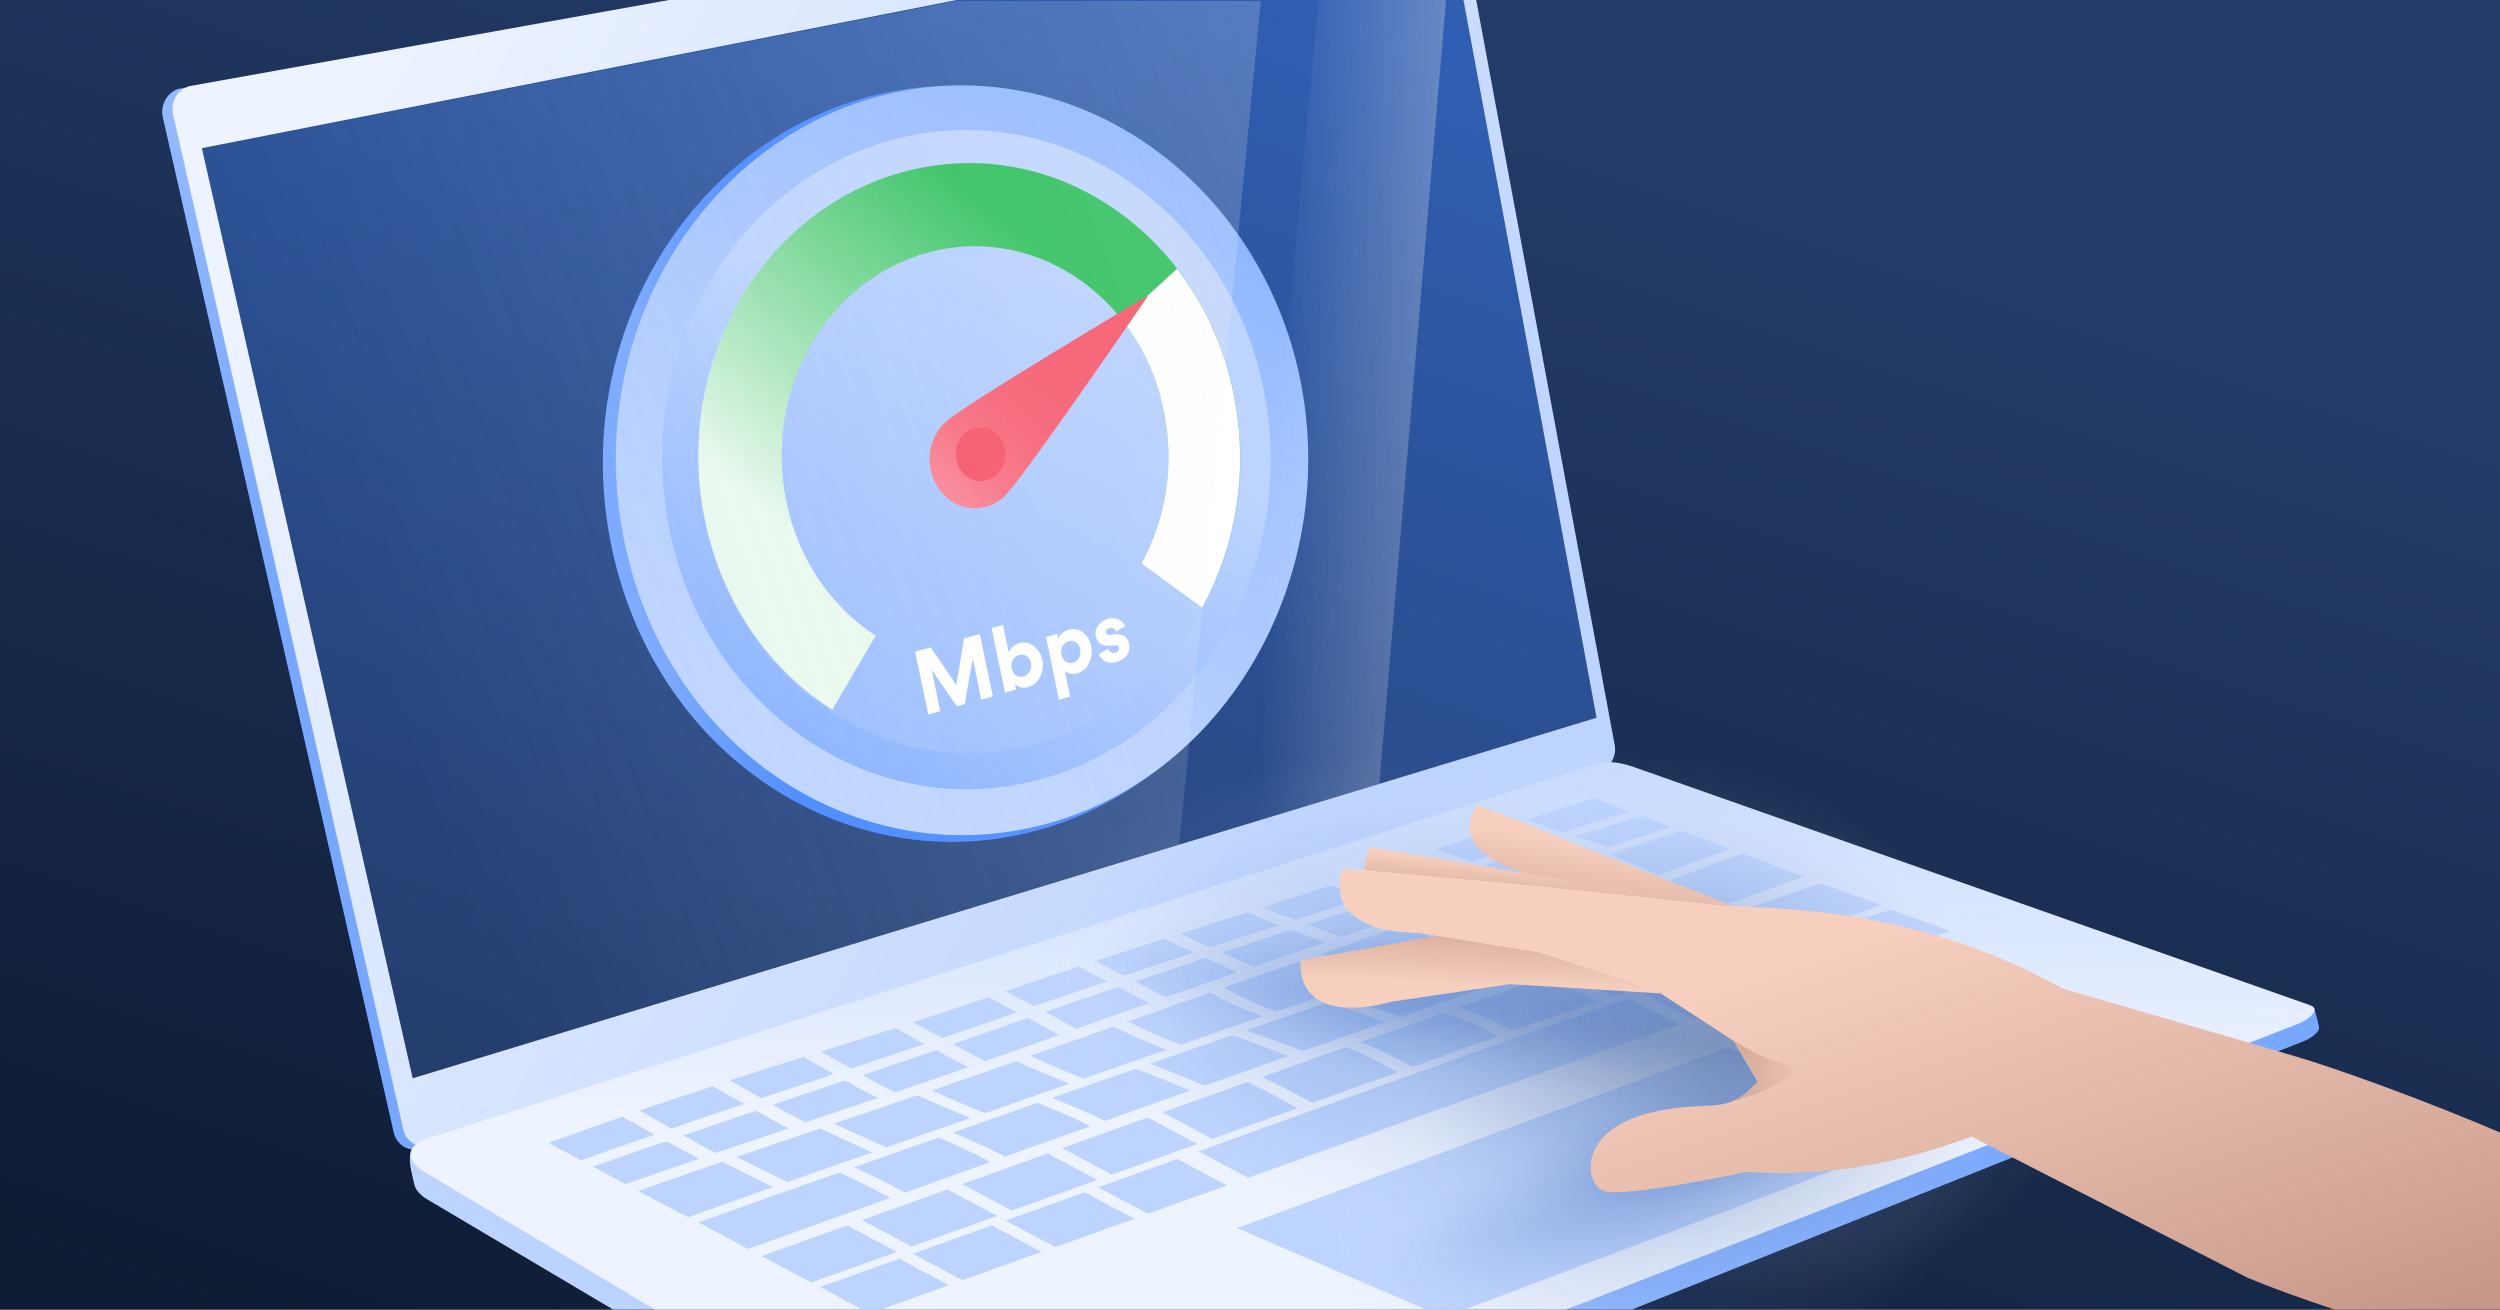 <svg fill="none" height="495" viewBox="0 0 945 495" width="945" xmlns="http://www.w3.org/2000/svg" xmlns:xlink="http://www.w3.org/1999/xlink"><rect x="0" y="0" width="945" height="495" fill="#333333" stroke="none"/><linearGradient id="paint0_linear_1124_18317" gradientUnits="userSpaceOnUse" x1="362.561" x2="610.584" y1="591.114" y2="-169.309"><stop offset="0" stop-color="#0e1b33"/><stop offset=".729" stop-color="#233b67"/></linearGradient><linearGradient id="lg1"><stop offset="0" stop-color="#77a7ff"/><stop offset="1" stop-color="#bdd4ff"/></linearGradient><linearGradient id="paint1_linear_1124_18317" gradientUnits="userSpaceOnUse" x1="267.798" x2="419.416" xlink:href="#lg1" y1="300.727" y2="-14.172"/><linearGradient id="lg2"><stop offset=".001" stop-color="#bdd4ff"/><stop offset=".999" stop-color="#edf3ff"/></linearGradient><linearGradient id="paint2_linear_1124_18317" gradientUnits="userSpaceOnUse" x1="530.348" x2="107.902" xlink:href="#lg2" y1="314.653" y2="74.423"/><linearGradient id="paint3_linear_1124_18317" gradientUnits="userSpaceOnUse" x1="228.759" x2="409.51" y1="468.121" y2="-27.094"><stop offset="0" stop-color="#233b67"/><stop offset="1" stop-color="#305eb2"/></linearGradient><linearGradient id="paint4_linear_1124_18317" gradientUnits="userSpaceOnUse" x1="594.004" x2="364.067" y1="311.905" y2="607.539"><stop offset=".001" stop-color="#77a7ff"/><stop offset=".999" stop-color="#bdd4ff"/></linearGradient><linearGradient id="paint5_linear_1124_18317" gradientUnits="userSpaceOnUse" x1="512.899" x2="515.15" xlink:href="#lg2" y1="249.111" y2="417.141"/><linearGradient id="paint6_linear_1124_18317" gradientUnits="userSpaceOnUse" x1="609.777" x2="617.592" xlink:href="#lg2" y1="540.245" y2="616.052"/><linearGradient id="lg3"><stop offset="0" stop-color="#ffffff"/><stop offset=".003" stop-color="#fdfdfd"/><stop offset=".123" stop-color="#c3c3c3"/><stop offset=".247" stop-color="#8f8f8f"/><stop offset=".37" stop-color="#636363"/><stop offset=".494" stop-color="#3f3f3f"/><stop offset=".618" stop-color="#242424"/><stop offset=".742" stop-color="#101010"/><stop offset=".867" stop-color="#040404"/><stop offset=".995"/></linearGradient><radialGradient id="paint7_radial_1124_18317" cx="0" cy="0" gradientTransform="matrix(127.621 -53.081 34.672 83.361 633.11 437.919)" gradientUnits="userSpaceOnUse" r="1" xlink:href="#lg3"/><linearGradient id="lg4"><stop offset="0" stop-color="#305eb2" stop-opacity=".5"/><stop offset=".149" stop-color="#3461b3" stop-opacity=".425"/><stop offset=".289" stop-color="#3f6ab8" stop-opacity=".355"/><stop offset=".426" stop-color="#5279bf" stop-opacity=".287"/><stop offset=".56" stop-color="#6d8dc9" stop-opacity=".22"/><stop offset=".692" stop-color="#8fa8d5" stop-opacity=".154"/><stop offset=".824" stop-color="#b9c9e5" stop-opacity=".088"/><stop offset=".952" stop-color="#ebeff7" stop-opacity=".024"/><stop offset="1" stop-color="#ffffff" stop-opacity="0"/></linearGradient><radialGradient id="paint8_radial_1124_18317" cx="0" cy="0" gradientTransform="matrix(127.621 -53.081 34.672 83.361 633.11 437.919)" gradientUnits="userSpaceOnUse" r="1" xlink:href="#lg4"/><radialGradient id="paint9_radial_1124_18317" cx="0" cy="0" gradientTransform="matrix(127.621 -53.081 13.043 31.36 633.184 438.382)" gradientUnits="userSpaceOnUse" r="1" xlink:href="#lg3"/><radialGradient id="paint10_radial_1124_18317" cx="0" cy="0" gradientTransform="matrix(127.621 -53.081 13.043 31.36 633.184 438.382)" gradientUnits="userSpaceOnUse" r="1" xlink:href="#lg4"/><radialGradient id="paint11_radial_1124_18317" cx="0" cy="0" gradientTransform="matrix(136.345 15.795 -10.571 91.254 648.996 396.446)" gradientUnits="userSpaceOnUse" r="1" xlink:href="#lg3"/><linearGradient id="lg5"><stop offset="0" stop-color="#233b67" stop-opacity=".5"/><stop offset=".145" stop-color="#273e6a" stop-opacity=".428"/><stop offset=".281" stop-color="#324871" stop-opacity=".36"/><stop offset=".413" stop-color="#45597f" stop-opacity=".293"/><stop offset=".544" stop-color="#607191" stop-opacity=".228"/><stop offset=".673" stop-color="#8290a9" stop-opacity=".164"/><stop offset=".8" stop-color="#adb6c6" stop-opacity=".1"/><stop offset=".925" stop-color="#dee1e8" stop-opacity=".038"/><stop offset="1" stop-color="#ffffff" stop-opacity="0"/></linearGradient><radialGradient id="paint12_radial_1124_18317" cx="0" cy="0" gradientTransform="matrix(136.345 15.795 -10.571 91.254 648.996 396.446)" gradientUnits="userSpaceOnUse" r="1" xlink:href="#lg5"/><radialGradient id="paint13_radial_1124_18317" cx="0" cy="0" gradientTransform="matrix(136.345 15.794 -3.977 34.329 648.996 396.663)" gradientUnits="userSpaceOnUse" r="1" xlink:href="#lg3"/><radialGradient id="paint14_radial_1124_18317" cx="0" cy="0" gradientTransform="matrix(136.345 15.794 -3.977 34.329 648.996 396.663)" gradientUnits="userSpaceOnUse" r="1" xlink:href="#lg5"/><radialGradient id="paint15_radial_1124_18317" cx="0" cy="0" gradientTransform="matrix(136.345 15.795 -10.571 91.254 616.073 375.363)" gradientUnits="userSpaceOnUse" r="1" xlink:href="#lg3"/><linearGradient id="lg6"><stop offset=".001" stop-color="#305eb2" stop-opacity=".5"/><stop offset=".15" stop-color="#3461b3" stop-opacity=".425"/><stop offset=".29" stop-color="#3f6ab8" stop-opacity=".355"/><stop offset=".426" stop-color="#5279bf" stop-opacity=".287"/><stop offset=".56" stop-color="#6d8dc9" stop-opacity=".22"/><stop offset=".693" stop-color="#8fa8d5" stop-opacity=".154"/><stop offset=".824" stop-color="#b9c9e5" stop-opacity=".088"/><stop offset=".952" stop-color="#ebeff7" stop-opacity=".024"/><stop offset="1" stop-color="#ffffff" stop-opacity="0"/></linearGradient><radialGradient id="paint16_radial_1124_18317" cx="0" cy="0" gradientTransform="matrix(136.345 15.795 -10.571 91.254 616.073 375.363)" gradientUnits="userSpaceOnUse" r="1" xlink:href="#lg6"/><radialGradient id="paint17_radial_1124_18317" cx="0" cy="0" gradientTransform="matrix(136.345 15.794 -3.977 34.329 616.073 375.583)" gradientUnits="userSpaceOnUse" r="1" xlink:href="#lg3"/><radialGradient id="paint18_radial_1124_18317" cx="0" cy="0" gradientTransform="matrix(136.345 15.794 -3.977 34.329 616.073 375.583)" gradientUnits="userSpaceOnUse" r="1" xlink:href="#lg6"/><radialGradient id="paint19_radial_1124_18317" cx="0" cy="0" gradientTransform="matrix(136.345 15.795 -10.571 91.254 529.489 377.597)" gradientUnits="userSpaceOnUse" r="1" xlink:href="#lg3"/><radialGradient id="paint20_radial_1124_18317" cx="0" cy="0" gradientTransform="matrix(136.345 15.795 -10.571 91.254 529.489 377.597)" gradientUnits="userSpaceOnUse" r="1" xlink:href="#lg4"/><radialGradient id="paint21_radial_1124_18317" cx="0" cy="0" gradientTransform="matrix(136.345 15.794 -3.977 34.329 529.489 377.815)" gradientUnits="userSpaceOnUse" r="1" xlink:href="#lg3"/><radialGradient id="paint22_radial_1124_18317" cx="0" cy="0" gradientTransform="matrix(136.345 15.794 -3.977 34.329 529.489 377.815)" gradientUnits="userSpaceOnUse" r="1" xlink:href="#lg4"/><linearGradient id="lg7"><stop offset="0" stop-color="#bf8e80"/><stop offset=".479" stop-color="#dbaf9f"/><stop offset="1" stop-color="#f6cfbe"/></linearGradient><linearGradient id="paint23_linear_1124_18317" gradientUnits="userSpaceOnUse" x1="601.135" x2="609.793" xlink:href="#lg7" y1="371.728" y2="320.721"/><linearGradient id="paint24_linear_1124_18317" gradientUnits="userSpaceOnUse" x1="568.357" x2="564.939" y1="335.536" y2="420.966"><stop offset="0" stop-color="#bf8e80"/><stop offset=".208" stop-color="#dbaf9f"/><stop offset=".435" stop-color="#f6cfbe"/></linearGradient><linearGradient id="paint25_linear_1124_18317" gradientUnits="userSpaceOnUse" x1="581.564" x2="584.066" xlink:href="#lg7" y1="353.414" y2="327.681"/><linearGradient id="paint26_linear_1124_18317" gradientUnits="userSpaceOnUse" x1="570.574" x2="579.697" y1="419.287" y2="356.946"><stop offset="0" stop-color="#f6cfbe"/><stop offset="1" stop-color="#ffe8e1"/></linearGradient><linearGradient id="paint27_linear_1124_18317" gradientUnits="userSpaceOnUse" x1="791.739" x2="716.781" xlink:href="#lg7" y1="574.228" y2="351.284"/><linearGradient id="paint28_linear_1124_18317" gradientUnits="userSpaceOnUse" x1="633.591" x2="692.077" xlink:href="#lg7" y1="404.985" y2="404.985"/><linearGradient id="paint29_linear_1124_18317" gradientUnits="userSpaceOnUse" x1="291.21" x2="244.074" y1="181.979" y2="186.541"><stop offset="0" stop-color="#4687ff"/><stop offset="1" stop-color="#77a7ff"/></linearGradient><linearGradient id="paint30_linear_1124_18317" gradientUnits="userSpaceOnUse" x1="304.496" x2="467.563" y1="281.936" y2="-16.368"><stop offset="0" stop-color="#bdd4ff"/><stop offset=".211" stop-color="#b6cfff"/><stop offset=".521" stop-color="#a2c3ff"/><stop offset=".891" stop-color="#82aeff"/><stop offset="1" stop-color="#77a7ff"/></linearGradient><linearGradient id="paint31_linear_1124_18317" gradientUnits="userSpaceOnUse" x1="287.102" x2="381.825" xlink:href="#lg1" y1="330.117" y2="140.562"/><linearGradient id="paint32_linear_1124_18317" gradientUnits="userSpaceOnUse" x1="221.422" x2="455.192" y1="474.515" y2="-10.799"><stop offset="0" stop-color="#77a7ff"/><stop offset=".841" stop-color="#bdd4ff"/></linearGradient><linearGradient id="paint33_linear_1124_18317" gradientUnits="userSpaceOnUse" x1="432.091" x2="298.953" y1="94.22" y2="249.88"><stop offset=".118" stop-color="#27be56"/><stop offset=".824" stop-color="#e9f9ee"/></linearGradient><linearGradient id="paint34_linear_1124_18317" gradientUnits="userSpaceOnUse" x1="431.959" x2="324.3" y1="109.199" y2="218.532"><stop offset=".101" stop-color="#f64f64"/><stop offset=".303" stop-color="#f65267"/><stop offset=".45" stop-color="#f75b6f"/><stop offset=".579" stop-color="#f86b7d"/><stop offset=".697" stop-color="#f98191"/><stop offset=".809" stop-color="#fb9eaa"/><stop offset=".913" stop-color="#fdc1c9"/><stop offset="1" stop-color="#ffe4e8"/></linearGradient><linearGradient id="lg8"><stop offset="0" stop-color="#f8f8f8" stop-opacity=".3"/><stop offset="1" stop-color="#f8f8f8" stop-opacity="0"/></linearGradient><linearGradient id="paint35_linear_1124_18317" gradientUnits="userSpaceOnUse" x1="719.124" x2="134.812" xlink:href="#lg8" y1="20.214" y2="234.313"/><linearGradient id="paint36_linear_1124_18317" gradientUnits="userSpaceOnUse" x1="547.121" x2="479.977" xlink:href="#lg8" y1="157.374" y2="155.136"/><clipPath id="clip0_1124_18317"><path d="M0 0H945V495H0Z"/></clipPath><mask id="mask0_1124_18317" height="199" maskUnits="userSpaceOnUse" width="266" x="500" y="339"><path d="M760.8 385.3C779.9 431.3 738.3 492.4 667.8 521.7 597.3 551 524.6 537.5 505.5 491.4 486.4 445.3 528 384.3 598.5 355 669 325.7 741.7 339.3 760.8 385.3Z" fill="url(#paint7_radial_1124_18317)"/></mask><mask id="mask1_1124_18317" height="124" maskUnits="userSpaceOnUse" width="258" x="504" y="376"><path d="M760.8 385.3C768 402.6 716.7 440.4 646.2 469.7 575.7 499 512.7 508.7 505.5 491.4 498.3 474.1 549.6 436.3 620.1 407 690.6 377.7 753.6 368 760.8 385.3Z" fill="url(#paint9_radial_1124_18317)"/></mask><mask id="mask2_1124_18317" height="186" maskUnits="userSpaceOnUse" width="274" x="512" y="303"><path d="M785.3 412C779.5 462.4 713.7 496.2 638.4 487.5 563.1 478.8 506.8 430.8 512.6 380.5 518.4 330.1 584.2 296.3 659.5 305 734.8 313.7 791.1 361.6 785.3 412Z" fill="url(#paint11_radial_1124_18317)"/></mask><mask id="mask3_1124_18317" height="77" maskUnits="userSpaceOnUse" width="274" x="512" y="358"><path d="M785.3 412C783.1 431 720.3 439.3 645 430.5 569.7 421.8 510.4 399.3 512.6 380.4 514.8 361.4 577.6 353.1 652.9 361.9 728.2 370.6 787.5 393.1 785.3 412Z" fill="url(#paint13_radial_1124_18317)"/></mask><mask id="mask4_1124_18317" height="186" maskUnits="userSpaceOnUse" width="274" x="479" y="282"><path d="M752.4 390.9C746.6 441.3 680.8 475.1 605.5 466.4 530.2 457.7 473.9 409.7 479.7 359.4 485.5 309.1 551.3 275.2 626.6 283.9 701.9 292.6 758.2 340.6 752.4 390.9Z" fill="url(#paint15_radial_1124_18317)"/></mask><mask id="mask5_1124_18317" height="76" maskUnits="userSpaceOnUse" width="274" x="479" y="337"><path d="M752.4 390.9C750.2 409.9 687.4 418.2 612.1 409.4 536.8 400.6 477.5 378.2 479.7 359.3 481.9 340.3 544.7 332 620 340.8 695.3 349.6 754.6 372 752.4 390.9Z" fill="url(#paint17_radial_1124_18317)"/></mask><mask id="mask6_1124_18317" height="187" maskUnits="userSpaceOnUse" width="275" x="392" y="284"><path d="M665.8 393.2C660 443.6 594.2 477.4 518.9 468.7 443.6 460 387.3 412 393.1 361.7 398.9 311.4 464.7 277.5 540 286.2 615.3 294.9 671.6 342.8 665.8 393.2Z" fill="url(#paint19_radial_1124_18317)"/></mask><mask id="mask7_1124_18317" height="77" maskUnits="userSpaceOnUse" width="273" x="393" y="339"><path d="M665.8 393.2C663.6 412.2 600.8 420.5 525.5 411.7 450.2 403 390.9 380.5 393.1 361.6 395.3 342.7 458.1 334.3 533.4 343.1 608.7 351.8 668 374.2 665.8 393.2Z" fill="url(#paint21_radial_1124_18317)"/></mask><g clip-path="url(#clip0_1124_18317)"><path d="M948.8 0H0V496.5H948.8V0Z" fill="url(#paint0_linear_1124_18317)"/><path d="M605.6 288.4C604.6 290.4 602.8 292 600.5 292.8L561.3 305.4 557 306.8 206 419.1H205.9L161.2 433.4 159.1 434.1C158 434.4 157 434.6 156 434.5 155.9 434.5 155.8 434.5 155.7 434.5 152.5 434.1 149.8 431.8 148.9 428.4L61.6 44.6C60.4 40 63 35.1 67.4 33.6L69.9 33.2 254.7 0H554L606.3 281.8C607 284.1 606.7 286.4 605.6 288.4Z" fill="url(#paint1_linear_1124_18317)"/><path d="M254.7 0H558L610.2 280.8C610.9 283.4 610.4 286.1 609 288.2 607.9 289.8 606.3 291.1 604.4 291.7L561.6 305.4 556.9 306.9 215.6 416.3H215.5L162.9 433.1C162.3 433.3 161.7 433.4 161.1 433.4 160.2 433.5 159.4 433.4 158.5 433.2 157.9 433.1 157.4 432.9 156.9 432.6 154.8 431.6 153.2 429.7 152.5 427.2L65.5 43.6C64.4 39.5 66.3 35.1 70 33.2 70.4 33 70.9 32.8 71.4 32.6L252.9 0H254.7Z" fill="url(#paint2_linear_1124_18317)"/><path d="M603.5 271.3 521.4 296.3 469.4 312.1 445.7 319.3 156 407.6 76.3 56 361.6 0H553.2L603.5 271.3Z" fill="url(#paint3_linear_1124_18317)"/><path d="M876.6 388.9C876.1 390.6 873.3 392.6 870.5 393.7L861.1 397.4 761 437.4 615.9 495.4H232.4L160.9 453C158.4 451.3 156.9 449.4 156.6 447.6 156.2 445.5 154.2 439.4 155.2 435.9 155.4 435.3 155.6 434.8 156 434.4 156.3 434 156.8 433.7 157.3 433.6L158.6 433.2 205.8 419.1H205.9L215.5 416.2H215.6L507.4 329 509.5 328.4 515.9 326.5 530.1 322.3 555.8 314.6 572.2 309.7 606.3 299.5C610.8 298.4 614.1 298.7 619.7 300.5L874.7 381.1C874.7 381.1 874.8 381.3 874.9 381.6 875.4 383.3 876.8 388.1 876.6 388.9Z" fill="url(#paint4_linear_1124_18317)"/><path d="M874.9 381.6C875 383.4 871.9 385.7 868.7 387L850.2 394.2 751.7 432.7 591 495.4H248.2L159.6 442.5C156.4 440.4 155 438 155.2 435.9 155.2 435.4 155.4 434.9 155.6 434.4 155.9 433.8 156.4 433.2 157 432.7 158 431.8 159.5 431 161.3 430.4L603.5 288.7C604.2 288.5 604.9 288.4 605.6 288.3 606.7 288.1 607.8 288.1 609 288.1 611.3 288.2 613.7 288.7 616.9 289.7L873.3 380C874.4 380.4 874.9 381 874.9 381.6Z" fill="url(#paint5_linear_1124_18317)"/><path d="M732.5 427.499 693.9 442.099 552.6 495.399H539.9L467.6 464.199 653.2 395.899 658.3 397.899 677 405.399 688.2 409.899 722.7 423.599 732.5 427.499Z" fill="url(#paint6_linear_1124_18317)"/><g fill="#bdd4ff"><path d="M247.4 428.901C236.3 432.701 230.8 434.601 219.6 438.601 214.7 435.901 212.2 434.601 207.3 432.001 218.6 427.901 224.1 426.001 235.2 422.101 240.1 424.801 242.5 426.101 247.4 428.901Z"/><path d="M281.3 417.301C270.3 421.001 264.9 422.801 253.8 426.601 249 423.901 246.5 422.501 241.7 419.801 252.8 416.001 258.3 414.201 269.4 410.601 274.1 413.301 276.5 414.601 281.3 417.301Z"/><path d="M315.2 406C304.2 409.7 298.7 411.5 287.7 415.1 282.9 412.4 280.6 411.1 275.9 408.4 287 404.8 292.5 403 303.7 399.5 308.2 402.1 310.5 403.4 315.2 406Z"/><path d="M349.5 394.601C338.3 398.401 332.7 400.201 321.7 403.901 317.1 401.301 314.8 400.001 310.3 397.501 321.5 394.001 327.1 392.201 338.4 388.601 342.7 391.001 344.9 392.201 349.5 394.601Z"/><path d="M384.4 382.6C373.1 386.5 367.3 388.6 356.1 392.4 351.6 390 349.4 388.8 345 386.4 356.3 382.7 362 380.9 373.5 377 377.7 379.2 379.9 380.3 384.4 382.6Z"/><path d="M418.5 371C407.7 374.6 402.2 376.5 390.9 380.3 386.5 378 384.3 376.9 380 374.7 391.3 370.8 396.9 369 407.6 365.4 412 367.7 414.1 368.7 418.5 371Z"/><path d="M451.4 360.1C440.9 363.5 435.6 365.3 424.9 368.8 420.5 366.6 418.3 365.5 414 363.3 424.7 359.8 429.9 358.1 440.1 354.8 444.5 357 446.8 358.1 451.4 360.1Z"/><path d="M483.5 349.7C473.1 353.1 467.9 354.7 457.5 358.1 452.8 356.1 450.6 355.1 446.1 352.9 456.3 349.6 461.4 348 471.5 344.8 476.2 346.9 478.6 347.8 483.5 349.7Z"/><path d="M515.9 339.2C505.2 342.7 500 344.4 489.6 347.8 484.6 346 482.2 345.1 477.4 343 487.5 339.7 492.6 338.1 503 334.7 508 336.6 510.6 337.5 515.9 339.2Z"/><path d="M549.8 327.9C538.7 331.6 533 333.6 522.2 337.1 516.8 335.5 514.2 334.6 509.1 332.6 519.6 329.1 525 327.3 536.3 323.4L549.8 327.9Z"/><path d="M584.1 316.7C573 320.2 567.4 322 556.2 325.7L542.8 321.1C554.1 317.3 559.8 315.4 571.1 311.7L584.1 316.7Z"/><path d="M602.5 301.7C593.5 304.5 587.9 306.3 577.8 309.6 582.9 312 585.5 312.9 590.6 314.7 600.9 311.4 606.5 309.7 616 306.8L602.5 301.7Z"/><path d="M264.2 438C253.2 441.8 247.6 443.7 236.4 447.6 231.5 445 229 443.6 224.1 441 235.3 437.1 240.8 435.1 251.9 431.4 256.8 434.1 259.2 435.4 264.2 438Z"/><path d="M292.2 448.701C279.4 453.201 273 455.501 260.1 460.101 252.5 456.101 248.7 454.201 241.2 450.201 254 445.701 260.4 443.501 273 439.101 280.6 443.001 284.5 444.901 292.2 448.701Z"/><path d="M329.6 435.601C316.9 440.001 310.5 442.301 297.7 446.801 290 443.001 286.1 441.201 278.5 437.301 291.1 433.001 297.4 430.801 310 426.601 317.7 430.201 321.7 432.001 329.6 435.601Z"/><path d="M366.8 422.6C354.1 427 347.7 429.2 335 433.7 327.1 430.1 323.1 428.4 315.3 424.7 327.9 420.4 334.1 418.3 346.8 414 354.6 417.6 358.7 419.3 366.8 422.6Z"/><path d="M404.2 409.601C391.5 414.001 385.1 416.301 372.4 420.801 364.3 417.501 360.2 415.801 352.3 412.201 364.9 407.901 371.3 405.601 384.1 401.101 391.9 404.701 396 406.301 404.2 409.601Z"/><path d="M358.7 485.801C347.8 489.701 341.9 491.801 331.9 495.401H326.7C320.5 492.101 316.8 490.101 310 486.501 322 482.201 327.9 480.101 339.9 475.801 347.4 479.801 351.2 481.801 358.7 485.801Z"/><path d="M393.7 473.2C381.7 477.5 375.8 479.6 363.8 483.9 356.3 479.9 352.5 477.9 345 473.9 357 469.6 362.9 467.5 374.9 463.2 382.5 467.3 386.2 469.2 393.7 473.2Z"/><path d="M428.8 460.7C416.8 465 410.9 467.1 398.9 471.4 391.4 467.4 387.6 465.4 380.1 461.4 392.1 457.1 398 455 410 450.7 417.5 454.7 421.2 456.7 428.8 460.7Z"/><path d="M463.8 448.101C451.8 452.401 445.9 454.501 433.9 458.801 426.4 454.801 422.6 452.801 415.1 448.801 427.1 444.501 433 442.401 445 438.101 452.5 442.101 456.3 444.101 463.8 448.101Z"/><path d="M620.8 375.501C628.8 379.401 632.7 381.401 640.3 385.301 652.4 381.201 658.4 379.101 670.4 375.001 662.7 371.201 658.6 369.201 650.1 365.601 638.5 369.501 632.6 371.501 620.8 375.501Z"/><path d="M654.7 364.1C663.2 367.6 667.3 369.6 675.1 373.4 687.1 369.3 693.1 367.3 705.1 363.2 697 359.6 692.6 357.8 683.7 354.4 672.1 358.3 666.3 360.2 654.7 364.1Z"/><path d="M714.8 343.7C705.2 347 699.5 349 689 352.5 698.1 355.8 702.5 357.6 710.7 361.2 721.5 357.5 727.4 355.5 737.1 352L714.8 343.7Z"/><path d="M453 435.2C460.5 439.2 464.3 441.2 471.8 445.2 526.1 425.7 580.3 406.1 634.8 387.2 627.2 383.3 623.3 381.3 615.4 377.4 561 396.2 507 415.8 453 435.2Z"/><path d="M440.9 396.8C428.5 401.1 422.2 403.3 409.6 407.7 401.4 404.4 397.3 402.8 389.5 399.1 402.2 394.6 408.5 392.4 421 388 428.6 391.9 432.7 393.5 440.9 396.8Z"/><path d="M477.2 384.2C464.9 388.5 458.7 390.6 446.3 394.9 438 391.7 433.9 390 426.4 386.1 438.9 381.7 445.1 379.5 457.5 375.2 464.7 379.3 468.8 381 477.2 384.2Z"/><path d="M513.3 371.7C500.9 376 494.8 378.1 482.4 382.4 474 379.2 470 377.4 462.7 373.3 475.1 368.9 481.3 366.8 493.7 362.5 501.3 366.1 504.9 368.4 513.3 371.7Z"/><path d="M550.1 358.801C537.3 363.301 531.1 365.501 518.7 369.801 510.2 366.501 506.7 364.201 499.1 360.601 511.5 356.301 517.7 354.201 530.4 349.801 538.4 352.901 541.7 355.401 550.1 358.801Z"/><path d="M586.6 345.7C574.4 350.1 568.2 352.4 555.5 356.8 547.2 353.4 543.8 350.9 535.8 347.9 548.5 343.5 554.9 341.2 567.3 337 575.3 339.8 578.6 342 586.6 345.7Z"/><path d="M572.7 335.1 591.9 343.8C604 339.4 610 337.2 621.8 332.7L603.3 324.7C591.2 328.8 585 330.9 572.7 335.1Z"/><path d="M635.8 314.101C625.7 317.301 619.7 319.301 608.6 323.001 608.1 322.801 626.9 330.801 626.9 330.801 637.9 326.701 643.8 324.601 654.1 320.901L635.8 314.101Z"/><path d="M339 473.2C326.1 477.8 319.6 480.2 306.7 484.8 299.2 480.8 295.4 478.8 287.9 474.8 300.8 470.2 307.3 467.8 320.2 463.2 327.8 467.2 331.5 469.2 339 473.2Z"/><path d="M376.9 459.601C364 464.201 357.5 466.601 344.6 471.201 337.1 467.201 333.3 465.201 325.8 461.201 338.7 456.601 345.2 454.201 358.1 449.601 365.6 453.601 369.4 455.601 376.9 459.601Z"/><path d="M414.8 446C401.9 450.6 395.4 453 382.5 457.6 375 453.6 371.2 451.6 363.7 447.6 376.6 443 383.1 440.6 396 436 403.5 440 407.2 442 414.8 446Z"/><path d="M452.6 432.4C439.7 437 433.2 439.4 420.3 444 412.8 440 409 438 401.5 434 414.4 429.4 420.9 427 433.8 422.4 441.4 426.4 445.1 428.4 452.6 432.4Z"/><path d="M490.5 418.9C477.6 423.5 471.1 425.9 458.2 430.5 450.7 426.5 447 424.4 439.4 420.5 452.3 415.9 458.7 413.6 471.5 409 479.4 412.7 482.9 414.9 490.5 418.9Z"/><path d="M528.3 405.301C515.4 409.901 508.9 412.301 496 416.901 488.5 412.901 484.9 410.701 477 407.101 489.8 402.601 496.2 400.301 508.8 395.801 517.2 399.101 520.8 401.301 528.3 405.301Z"/><path d="M566.2 391.701C553.3 396.301 546.8 398.701 533.9 403.301 526.4 399.301 522.7 397.201 514.3 393.901 527 389.401 533.3 387.201 545.9 382.801 554.7 385.801 558.7 387.701 566.2 391.701Z"/><path d="M603.9 378.4C591.1 382.8 584.7 385 571.7 389.6 564.1 385.6 560.1 383.8 551.3 380.8 564 376.4 570.3 374.2 582.7 370 591.7 373 596.1 374.6 603.9 378.4Z"/><path d="M588.2 368.201C597.1 371.301 601.5 372.801 609.5 376.601 628.7 370.101 647.9 363.701 667.1 357.201 658.2 353.801 653.5 352.301 644.3 349.101 625.6 355.501 606.9 361.801 588.2 368.201Z"/><path d="M688.2 333.7C673.3 339 665.3 341.8 650 347.1 659.2 350.3 663.9 351.9 672.9 355.2 688.3 350 696.4 347.3 711 342.2L688.2 333.7Z"/><path d="M336.5 452.8C315 460.5 304.3 464.4 282.8 472.1 275.3 468.1 271.5 466.1 264 462.1 285.4 454.4 296.1 450.6 317.4 443.2 325.2 446.9 329 448.8 336.5 452.8Z"/><path d="M374.4 439.2C361.5 443.8 355 446.2 342.1 450.8 334.6 446.8 330.7 444.9 322.9 441.2 335.7 436.7 342.1 434.5 354.8 430 362.8 433.5 366.9 435.2 374.4 439.2Z"/><path d="M412.2 425.7C399.3 430.3 392.9 432.6 379.9 437.2 372.3 433.3 368.3 431.6 360.2 428.1 373 423.6 379.4 421.4 392.1 416.9 400.4 420.2 404.5 421.9 412.2 425.7Z"/><path d="M449.8 412.3C437 416.8 430.6 419.1 417.7 423.7 410 419.9 405.8 418.3 397.7 415 410.4 410.5 416.8 408.3 429.3 404 437.6 407.2 441.8 408.7 449.8 412.3Z"/><path d="M487 399.201C474.4 403.601 468 405.901 455.3 410.401 447.3 406.901 443 405.301 434.7 402.101 447.2 397.701 453.4 395.601 465.8 391.301 474.3 394.401 478.7 395.901 487 399.201Z"/><path d="M523.9 386.301C511.3 390.701 505.1 392.901 492.4 397.301 484 394.001 479.5 392.601 471.1 389.501 483.5 385.201 489.6 383.101 502 378.801 510.6 381.901 515.2 383.201 523.9 386.301Z"/><path d="M560.8 373.401C548.2 377.701 541.9 380.001 529.3 384.401 520.5 381.401 515.9 380.001 507.3 376.901 519.7 372.601 525.8 370.501 538.4 366.101 547.1 369.201 551.8 370.501 560.8 373.401Z"/><path d="M597.2 360.901C584.9 365.101 578.7 367.201 566.2 371.501 557.2 368.601 552.4 367.301 543.8 364.201 556.4 359.801 562.8 357.501 575.2 353.101 583.6 356.501 588.2 357.901 597.2 360.901Z"/><path d="M580.5 351.2C588.9 354.6 593.5 356.1 602.5 359.1 614.7 354.9 620.8 352.8 632.8 348.6 623.7 345.4 619.1 343.9 610.8 340.2 598.9 344.7 592.8 346.8 580.5 351.2Z"/><path d="M658.6 322.601C641.9 328.701 633.3 332.101 616 338.401 624.3 342.101 628.9 343.701 638 346.901 655.6 340.801 664.6 337.601 681.9 331.401L658.6 322.601Z"/><path d="M298.1 426.5C287.1 430.2 281.7 432.1 270.6 435.8 265.6 433.2 263.2 431.9 258.3 429.2 269.3 425.4 274.8 423.6 285.7 419.9 290.6 422.6 293.1 423.9 298.1 426.5Z"/><path d="M331.9 415C320.9 418.7 315.5 420.5 304.5 424.2 299.5 421.7 297 420.4 292.1 417.6 303 413.9 308.5 412.1 319.5 408.4 324.3 411.2 326.8 412.6 331.9 415Z"/><path d="M365.9 403.4C354.8 407.3 349.3 409.2 338.3 412.9 333.2 410.4 330.7 409 326 406.4 337 402.7 342.6 400.8 353.8 397 358.4 399.4 360.9 400.9 365.9 403.4Z"/><path d="M400.3 391.201C389.2 395.101 383.6 397.201 372.4 401.101 367.3 398.601 364.9 397.201 360.2 394.701 371.4 390.801 377.2 388.701 388.5 384.801 393.1 387.201 395.4 388.601 400.3 391.201Z"/><path d="M434.2 379.201C423.3 383.001 417.8 385.001 406.8 388.901 401.9 386.201 399.7 384.901 395.1 382.501 406.3 378.601 411.8 376.701 422.6 373.101 427.2 375.401 429.5 376.501 434.2 379.201Z"/><path d="M467.5 367.601C456.7 371.301 451.4 373.201 440.5 377.001 435.8 374.401 433.5 373.201 429 371.001 439.8 367.401 445.1 365.601 455.7 362.101 460.3 364.201 462.7 365.201 467.5 367.601Z"/><path d="M500.7 356.3C489.9 360 484.6 361.8 473.8 365.5 469 363.2 466.5 362.1 461.8 360.1 472.3 356.6 477.6 354.9 488.1 351.5 493.1 353.3 495.7 354.2 500.7 356.3Z"/><path d="M534.3 344.901C523.2 348.701 517.8 350.501 507 354.201 501.9 352.201 499.3 351.301 494.2 349.501 504.7 346.101 510 344.301 520.8 340.801 526.2 342.301 529 343.101 534.3 344.901Z"/><path d="M568.2 333.301C557.3 337.001 552 338.901 540.8 342.701 535.4 341.001 532.6 340.201 527.2 338.601 538.1 335.001 543.7 333.001 554.8 329.301 560.3 330.901 563 331.601 568.2 333.301Z"/><path d="M601.5 322.2C590.7 325.7 585.4 327.5 574.5 331.1 569.3 329.4 566.6 328.7 561.2 327.1 572.3 323.5 577.8 321.7 588.8 318.2 594 319.9 596.6 320.6 601.5 322.2Z"/><path d="M620.5 308.4C611.1 311.3 605.6 313 595.4 316.2 600.5 317.8 602.9 318.6 607.8 320.2 617.5 317.1 622.8 315.4 631.6 312.6L620.5 308.4Z"/></g><g mask="url(#mask0_1124_18317)"><path d="M760.8 385.3C779.9 431.3 738.3 492.4 667.8 521.7 597.3 551 524.6 537.5 505.5 491.4 486.4 445.3 528 384.3 598.5 355 669 325.7 741.7 339.3 760.8 385.3Z" fill="url(#paint8_radial_1124_18317)" opacity=".51"/></g><g mask="url(#mask1_1124_18317)"><path d="M760.8 385.3C768 402.6 716.7 440.4 646.2 469.7 575.7 499 512.7 508.7 505.5 491.4 498.3 474.1 549.6 436.3 620.1 407 690.6 377.7 753.6 368 760.8 385.3Z" fill="url(#paint10_radial_1124_18317)" opacity=".51"/></g><g mask="url(#mask2_1124_18317)"><path d="M785.3 412C779.5 462.4 713.7 496.2 638.4 487.5 563.1 478.8 506.8 430.8 512.6 380.5 518.4 330.1 584.2 296.3 659.5 305 734.8 313.7 791.1 361.6 785.3 412Z" fill="url(#paint12_radial_1124_18317)" opacity=".51"/></g><g mask="url(#mask3_1124_18317)"><path d="M785.3 412C783.1 431 720.3 439.3 645 430.5 569.7 421.8 510.4 399.3 512.6 380.4 514.8 361.4 577.6 353.1 652.9 361.9 728.2 370.6 787.5 393.1 785.3 412Z" fill="url(#paint14_radial_1124_18317)" opacity=".51"/></g><g mask="url(#mask4_1124_18317)"><path d="M752.4 390.9C746.6 441.3 680.8 475.1 605.5 466.4 530.2 457.7 473.9 409.7 479.7 359.4 485.5 309.1 551.3 275.2 626.6 283.9 701.9 292.6 758.2 340.6 752.4 390.9Z" fill="url(#paint16_radial_1124_18317)" opacity=".51"/></g><g mask="url(#mask5_1124_18317)"><path d="M752.4 390.9C750.2 409.9 687.4 418.2 612.1 409.4 536.8 400.6 477.5 378.2 479.7 359.3 481.9 340.3 544.7 332 620 340.8 695.3 349.6 754.6 372 752.4 390.9Z" fill="url(#paint18_radial_1124_18317)" opacity=".51"/></g><g mask="url(#mask6_1124_18317)"><path d="M665.8 393.2C660 443.6 594.2 477.4 518.9 468.7 443.6 460 387.3 412 393.1 361.7 398.9 311.4 464.7 277.5 540 286.2 615.3 294.9 671.6 342.8 665.8 393.2Z" fill="url(#paint20_radial_1124_18317)" opacity=".51"/></g><g mask="url(#mask7_1124_18317)"><path d="M665.8 393.2C663.6 412.2 600.8 420.5 525.5 411.7 450.2 403 390.9 380.5 393.1 361.6 395.3 342.7 458.1 334.3 533.4 343.1 608.7 351.8 668 374.2 665.8 393.2Z" fill="url(#paint22_radial_1124_18317)" opacity=".51"/></g><path d="M656.6 343 614.5 326.6 558.5 304.2C551.9 313.1 555.5 323.6 575.5 329.7L606.4 345.1 655.7 378 656.6 343Z" fill="url(#paint23_linear_1124_18317)"/><path d="M640.6 343.101 565.1 349.701 491.7 363.001C490.6 376.701 501.3 385.301 526.3 378.601L570.7 372.001 642.3 376.401 640.6 343.101Z" fill="url(#paint24_linear_1124_18317)"/><path d="M650.9 342.4 591.3 332.5 517.7 320.2C512 332.8 519.2 344.4 545 346.5L589 355.3 610.4 341.2 650.9 342.4Z" fill="url(#paint25_linear_1124_18317)"/><path d="M658.4 343.2 582 335.1 507.7 328.3C503 341.3 511 352.3 536.8 352.6L582.2 360 649.1 381.6 658.4 343.2Z" fill="url(#paint26_linear_1124_18317)"/><path d="M868.6 399.6 861.2 397.4 850.3 394.2 779.8 373.7C763.7 364.9 748.1 358.4 732.3 353.7 723.2 351 714 348.9 704.6 347.2 702.8 346.9 700.9 346.6 699.1 346.3 687.3 344.5 675.1 343.4 662.3 342.8 660 342.7 657.8 342.6 655.5 342.5 654 342.4 652.4 342.4 650.9 342.4L582 335.1 507.7 328.3C503 341.3 511 352.3 536.8 352.6L582.2 360 628.5 375 628 375.7 642 384.8 655.5 393.6 658.1 398.1 664.4 408.9C652.7 421.9 647.6 415.7 626.5 420 595.7 426.3 598.7 447.5 606.3 450.2 614 452.9 660.1 443 660.1 443 689.7 445 717.9 439.8 745.2 429.6L751.5 432.8 760.7 437.5 849.6 483C859.2 487 871.1 491.3 884 495.5H948.5V429.6C915.9 415.4 880.4 403 868.6 399.6Z" fill="url(#paint27_linear_1124_18317)"/><path d="M655.7 393.5 664.7 408.8C660.7 413.2 657.5 415.4 654.2 416.5 671.3 412.1 678.2 405.8 677.6 403.8 676.8 401.7 671.5 403.4 655.7 393.5Z" fill="url(#paint28_linear_1124_18317)"/><path d="M395.9 312.8C324.2 334.8 248.5 288.2 231.3 207.3 214 125.9 263.9 47.8 338.1 34.4 408 21.8 473.9 71.7 488.8 144.6 503.6 217.3 463.5 292.1 395.9 312.8Z" fill="url(#paint29_linear_1124_18317)"/><path d="M399.4 310.3C328.2 332.1 253.2 285.9 236.2 205.6 219 124.9 268.5 47.5 342.1 34.2 411.3 21.7 476.8 71.2 491.5 143.5 506.1 215.6 466.4 289.8 399.4 310.3Z" fill="url(#paint30_linear_1124_18317)"/><path d="M477.6 146.9C484 178.4 478.8 209.8 465.1 235.8 450.7 263 426.5 284.7 396 293.8 364.7 303.2 332.7 297.6 306.6 280.7 280.6 263.9 260.6 236.2 253.3 201.4 238.3 130.9 281.1 63.1 345.6 51 406.7 39.5 464.5 82.8 477.6 146.9Z" fill="url(#paint31_linear_1124_18317)"/><path d="M466.6 149.6C472.4 177.8 467.7 206 455.3 229.2 442.3 253.6 420.7 272.8 393.4 280.8 365.5 289 337 283.9 313.8 268.8 290.8 253.8 273.1 229.1 266.6 198.3 253.4 135.7 291.2 75.299 348.4 64.2 402.9 53.599 454.8 92.1 466.6 149.6Z" fill="url(#paint32_linear_1124_18317)"/><path d="M454.4 229.7 431.5 213C440.6 196.4 444.1 176.2 440 156 440 155.8 439.9 155.6 439.9 155.4 439.7 154.5 439.5 153.6 439.3 152.7 439.1 152 439 151.3 438.8 150.6V150.5C438.6 149.7 438.4 149 438.2 148.3 438 147.6 437.8 146.9 437.5 146.1 437.3 145.5 437.1 144.9 436.9 144.2 436.7 143.7 436.6 143.2 436.4 142.8 436.1 142.1 435.8 141.3 435.5 140.6 435.1 139.7 434.8 138.8 434.4 137.9 434.4 137.8 434.3 137.7 434.3 137.7 433.9 136.8 433.5 136 433.1 135.1 432.7 134.2 432.2 133.4 431.8 132.6 431.4 131.9 431 131.2 430.6 130.5 430.3 129.9 430 129.4 429.6 128.8 429.5 128.6 429.3 128.4 429.2 128.2 428.9 127.7 428.6 127.3 428.3 126.8 428.1 126.5 427.9 126.2 427.7 125.9 427.4 125.4 427.1 125 426.8 124.5 425.9 123.2 425 122 424 120.8 422.1 118.3 420 116 417.8 113.8 401.4 97.7 378.4 89.6 354.8 94.5 314.4 102.9 288.1 145.8 297.3 189.9 301.9 211.9 314.5 229.6 331 240.3L314.6 268.3C291.2 253.4 273.2 228.5 266.6 197.3 253.4 134.8 291.1 74.5 348.3 63.4 382.2 56.8 415 69.2 437.6 93 440.2 95.7 442.6 98.5 444.9 101.5 452.5 111.3 458.6 122.7 462.7 135.2 464.2 139.6 465.4 144.1 466.3 148.8 472.2 177.7 467.2 206.3 454.4 229.7Z" fill="url(#paint33_linear_1124_18317)"/><path d="M454.4 229.7 431.5 213C440.6 196.4 444.1 176.2 440 156 440 155.8 439.9 155.6 439.9 155.4 439.7 154.5 439.5 153.6 439.3 152.7 439.1 152 438.9 151.3 438.8 150.6V150.5C438.6 149.7 438.4 149 438.2 148.3 438 147.6 437.8 146.9 437.5 146.1 437.3 145.5 437.1 144.9 436.9 144.2 436.7 143.7 436.6 143.2 436.4 142.8 436.1 142.1 435.8 141.3 435.5 140.6 435.1 139.7 434.8 138.8 434.4 137.9 434.4 137.8 434.3 137.7 434.3 137.7 433.9 136.8 433.5 136 433.1 135.1 432.7 134.2 432.2 133.4 431.8 132.6 431.4 131.9 431 131.2 430.6 130.5 430.3 129.9 429.9 129.4 429.6 128.8 429.5 128.6 429.3 128.4 429.2 128.2 428.9 127.7 428.6 127.3 428.3 126.8 428.1 126.5 427.9 126.2 427.7 125.9 427.4 125.4 427.1 125 426.8 124.5 425.9 123.2 425 122 424 120.8L444.9 101.6C452.5 111.4 458.6 122.8 462.7 135.3 464.2 139.7 465.4 144.2 466.3 148.9 472.2 177.7 467.2 206.3 454.4 229.7Z" fill="#ffffff"/><path d="M434.1 111.6C432.4 114.2 386.7 180.8 379.8 187.5 372.8 194.2 361.9 193.6 355.7 185.9 355.4 185.5 355 185 354.7 184.5 349.5 176.8 350.5 166 357.3 159.6 364.4 153 432 112.9 434.1 111.6Z" fill="url(#paint34_linear_1124_18317)"/><path d="M376.9 179.3C373 183 367.1 182.6 363.6 178.4 360.2 174.1 360.6 167.7 364.5 164 368.4 160.3 374.3 160.8 377.7 165 381.1 169.2 380.7 175.7 376.9 179.3Z" fill="#f64f64"/><path d="M367.7 248.8 364.7 266.1 361.7 267 352.2 253.2 355.4 268.8 350.9 270.1 345.9 246.3 351.8 244.7 361.5 258.9 364.4 241.3 370.4 239.7 375.3 263.2 370.9 264.5 367.7 248.8Z" fill="#ffffff"/><path d="M381.3 246.6C382.4 244.1 384.5 243.4 385.3 243.1 389.6 241.9 393.1 245.4 394 249.4 394.9 253.5 392.9 258.5 388.7 259.7 387.7 260 385.6 260.4 383.8 258.7H383.7L384.1 260.6 379.9 261.8 374.8 237.4 379.1 236.2 381.3 246.6ZM386.9 255.7C388.9 255.1 390.2 253 389.7 250.6 389.2 248.2 387.2 247 385.2 247.6 383.2 248.1 381.9 250.2 382.4 252.6 383 255.1 384.9 256.3 386.9 255.7Z" fill="#ffffff"/><path d="M400 241.5C401 239.1 403 238.3 404 238 408.2 236.8 411.7 240.3 412.5 244.3 413.3 248.4 411.4 253.3 407.3 254.5 406.3 254.8 404.3 255.1 402.6 253.7H402.5L404.5 263.3 400.3 264.5 395.4 240.8 399.6 239.6 400 241.5ZM405.6 250.5C407.6 249.9 408.8 247.8 408.3 245.4 407.8 243 405.9 241.8 403.9 242.4 402 242.9 400.7 245 401.2 247.4 401.7 249.8 403.6 251.1 405.6 250.5Z" fill="#ffffff"/><path d="M415.4 247.3 418.8 245.2C419.2 246.3 420.2 247.1 421.6 246.7 422.8 246.4 423.1 245.5 423 244.9 422.8 243.9 422 243.8 420.4 244 417.6 244.3 415 244 414.2 240.5 413.6 237.6 415.8 234.7 418.8 233.9 422.5 232.9 424.7 235.1 425.3 236.7L421.9 238.7C421.5 237.7 420.6 237.1 419.4 237.4 418.4 237.7 417.9 238.4 418 239.1 418.2 240 418.9 240.1 420.5 239.9 423.3 239.5 426.1 239.8 426.8 243.4 427.4 246.1 426 249.1 422.1 250.2 418.2 251.4 416 248.9 415.4 247.3Z" fill="#ffffff"/><path d="M476.6.4 468 89.1 467.6 93.4 465.7 113.4 463.3 137.6V137.8L454.4 230 454.3 231.3 451.9 256.2 449.5 280.5V281.3L445.7 319.7 156 408 76.3 56.4 361.5.4H476.6Z" fill="url(#paint35_linear_1124_18317)"/><path d="M546.6 0 521.4 296.3 469.4 312.1 475.4 247.4 475.8 243.2 486 133.3 486.7 125.8V125.7L498.4 0H546.6Z" fill="url(#paint36_linear_1124_18317)"/></g></svg>